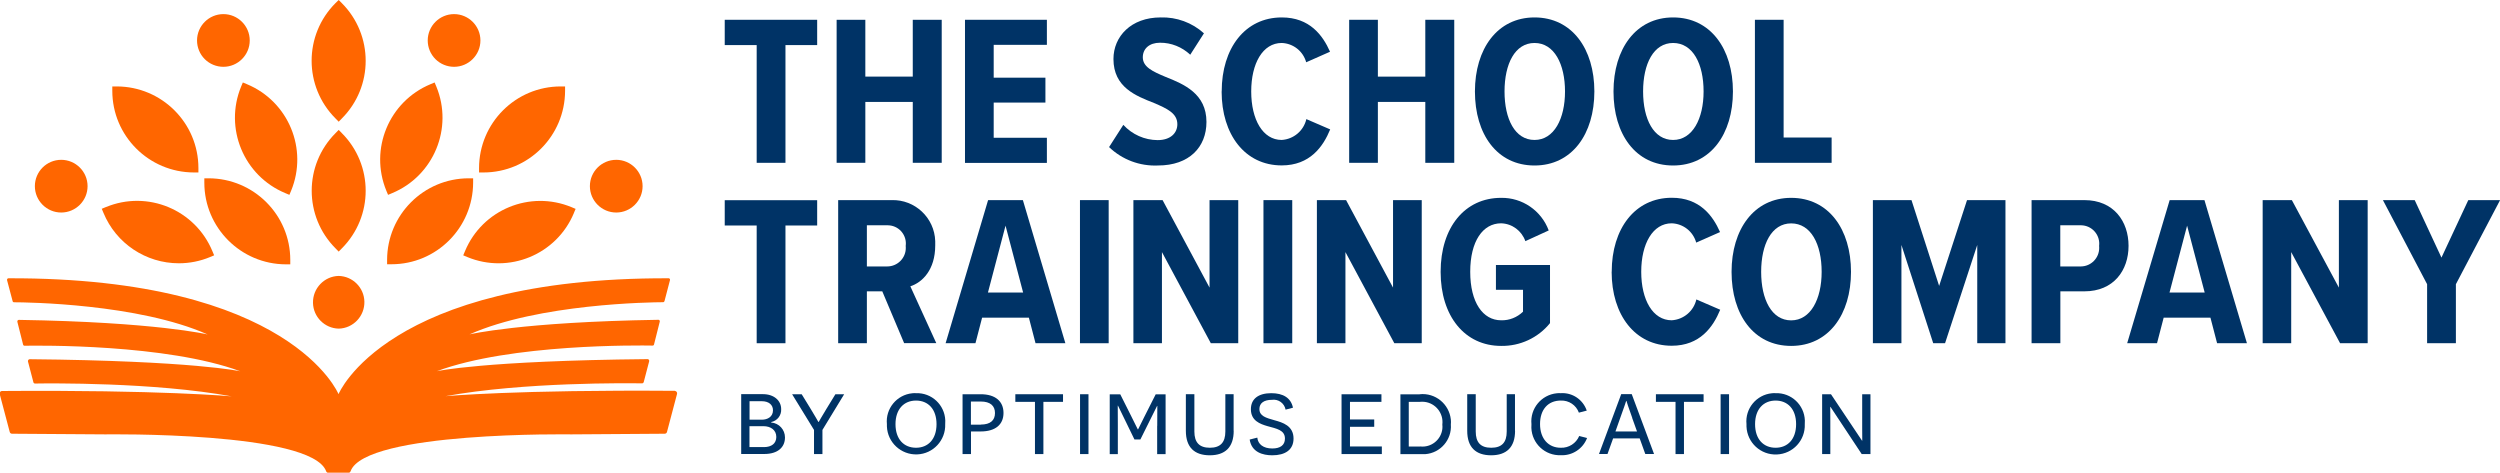 <svg xmlns="http://www.w3.org/2000/svg" id="Layer_1" viewBox="0 0 308.32 58.29"><defs><style>      .the-school-training-company-logo-1 {        fill: #036;      }      .the-school-training-company-logo-2 {        fill: #f60;      }    </style></defs><g id="Group_17394"><g id="Group_17394-2"><path id="Path_23363" class="the-school-training-company-logo-2" d="M56,8.24c1.79,0,3.25-1.46,3.25-3.25s-1.46-3.25-3.25-3.25-3.25,1.46-3.25,3.25c0,.86.34,1.69.95,2.3.61.61,1.44.95,2.3.95Z"></path><path id="Path_23364" class="the-school-training-company-logo-2" d="M59.08,21.27h.54c5.56,0,10.06-4.51,10.07-10.07v-.54h-.54c-5.56,0-10.06,4.51-10.07,10.07v.54Z"></path><path id="Path_23365" class="the-school-training-company-logo-2" d="M58.35,21.99h-.54c-5.56,0-10.06,4.51-10.07,10.06v.54h.54c5.56,0,10.06-4.51,10.07-10.07v-.54Z"></path><path id="Path_23366" class="the-school-training-company-logo-2" d="M76,26.21c1.79,0,3.25-1.46,3.25-3.25s-1.46-3.25-3.25-3.25c-1.79,0-3.25,1.45-3.25,3.25,0,1.79,1.46,3.25,3.25,3.25Z"></path><path id="Path_23367" class="the-school-training-company-logo-2" d="M57.34,30.99l-.21.5.5.21c5.13,2.13,11.02-.3,13.15-5.43,0,0,0,0,0-.01l.21-.5-.5-.21c-5.13-2.13-11.02.3-13.15,5.44,0,0,0,0,0,.01h0Z"></path><path id="Path_23368" class="the-school-training-company-logo-2" d="M41.77,34.03c-1.79.04-3.21,1.54-3.17,3.33.04,1.73,1.44,3.13,3.17,3.17h0c1.79-.04,3.21-1.54,3.17-3.33-.04-1.73-1.44-3.13-3.17-3.17Z"></path><path id="Path_23369" class="the-school-training-company-logo-2" d="M41.77,31.03h0l.38-.39c3.93-3.93,3.93-10.3,0-14.23l-.38-.39h0l-.38.39c-3.93,3.93-3.93,10.3,0,14.23l.38.39Z"></path><path id="Path_23370" class="the-school-training-company-logo-2" d="M47.86,24.03l.5-.21c5.13-2.13,7.57-8.02,5.45-13.15l-.21-.5-.5.21c-5.13,2.13-7.57,8.01-5.45,13.15l.21.5Z"></path><path id="Path_23371" class="the-school-training-company-logo-2" d="M41.77,15.01h0l.38-.39c3.93-3.93,3.93-10.3,0-14.24,0,0,0,0,0,0l-.38-.38h0l-.39.38c-3.93,3.93-3.93,10.3,0,14.23l.38.39Z"></path><path id="Path_23372" class="the-school-training-company-logo-2" d="M27.55,8.24c1.79,0,3.25-1.46,3.25-3.25,0-1.79-1.46-3.25-3.25-3.25s-3.25,1.46-3.25,3.25c0,.86.34,1.69.95,2.3.61.61,1.44.95,2.3.95Z"></path><path id="Path_23373" class="the-school-training-company-logo-2" d="M23.93,21.27h.54v-.54c0-5.56-4.51-10.06-10.07-10.07h-.55v.54c0,5.56,4.51,10.06,10.07,10.07Z"></path><path id="Path_23374" class="the-school-training-company-logo-2" d="M25.74,21.99h-.54v.54c0,5.55,4.51,10.06,10.06,10.07h.54v-.54c0-5.56-4.51-10.06-10.07-10.07Z"></path><path id="Path_23375" class="the-school-training-company-logo-2" d="M7.55,26.21c1.79,0,3.25-1.46,3.25-3.25s-1.46-3.25-3.25-3.25-3.25,1.45-3.25,3.25c0,1.79,1.46,3.25,3.25,3.25Z"></path><path id="Path_23376" class="the-school-training-company-logo-2" d="M22.06,32.47c1.32,0,2.63-.26,3.85-.77l.5-.21-.21-.5c-2.12-5.13-8-7.58-13.14-5.45,0,0,0,0-.01,0l-.5.21.21.5c1.55,3.77,5.23,6.22,9.3,6.22Z"></path><path id="Path_23377" class="the-school-training-company-logo-2" d="M29.95,10.17l-.21.5c-2.12,5.14.32,11.02,5.45,13.15l.5.21.21-.5c2.12-5.14-.32-11.02-5.45-13.15l-.5-.21Z"></path><path id="Path_23378" class="the-school-training-company-logo-2" d="M83.26,48.2c-19.54-.15-28.32.66-28.32.66,9.56-1.75,22.63-1.61,24.24-1.58.1,0,.18-.07.21-.16l.67-2.56c.03-.12-.04-.24-.16-.27-.02,0-.04,0-.06,0-20.26.2-25.97,1.49-25.97,1.49,9.12-3.39,24.97-3.19,26.62-3.16.08,0,.16-.06.17-.14l.71-2.82c.02-.1-.04-.2-.14-.22-.02,0-.03,0-.05,0-16.93.27-23.28,1.8-23.28,1.8,8.56-3.8,22.38-3.96,23.88-3.97.08,0,.15-.06.17-.13l.68-2.6c.02-.1-.04-.2-.14-.22-.01,0-.03,0-.04,0-34.85-.1-40.7,14.29-40.7,14.29s-5.85-14.38-40.7-14.29c-.1,0-.19.08-.18.19,0,.01,0,.03,0,.04l.69,2.6c.02.08.09.13.17.13,1.51,0,15.33.17,23.88,3.97,0,0-6.35-1.53-23.28-1.8-.1,0-.19.08-.19.18,0,.02,0,.03,0,.05l.71,2.82c.02.08.09.14.17.14,1.65-.03,17.5-.23,26.62,3.15,0,0-5.71-1.29-25.97-1.49-.12,0-.22.1-.22.22,0,.02,0,.04,0,.06l.67,2.56c.02.1.11.16.21.16,1.61-.03,14.69-.17,24.24,1.58,0,0-8.78-.81-28.32-.66-.16,0-.29.13-.29.29,0,.02,0,.05,0,.07l1.24,4.69c.03.13.15.22.28.22l11.52.08s25.42-.38,27.22,4.54c.04.12.15.2.27.2h2.48c.12,0,.23-.08.27-.2,1.8-4.93,27.22-4.54,27.22-4.54l11.52-.08c.13,0,.25-.09.28-.22l1.24-4.69c.04-.16-.06-.32-.21-.36-.02,0-.05,0-.07,0Z"></path></g><g id="Group_17397"><g id="Group_17395"><path id="Path_23379" class="the-school-training-company-logo-1" d="M93.32,20.08V5.56h-3.94v-3.12h11.4v3.12h-3.91v14.52h-3.54Z"></path><path id="Path_23380" class="the-school-training-company-logo-1" d="M112.57,20.08v-7.51h-5.85v7.51h-3.54V2.44h3.54v7.01h5.85V2.44h3.57v17.64h-3.57Z"></path><path id="Path_23381" class="the-school-training-company-logo-1" d="M119.01,20.08V2.44h10.1v3.09h-6.56v4.05h6.38v3.07h-6.38v4.34h6.56v3.1h-10.1Z"></path><path id="Path_23382" class="the-school-training-company-logo-1" d="M138.54,15.4c1.09,1.19,2.62,1.87,4.23,1.88,1.59,0,2.43-.87,2.43-1.96,0-1.35-1.27-1.93-2.88-2.62-2.22-.87-5-1.93-5-5.42,0-2.78,2.17-5.13,5.82-5.13,1.97-.06,3.88.64,5.34,1.96l-1.69,2.64c-1.01-.95-2.34-1.49-3.73-1.48-1.32,0-2.12.74-2.12,1.8,0,1.19,1.22,1.75,2.8,2.41,2.27.9,5.05,2.07,5.05,5.56,0,3.1-2.12,5.37-5.98,5.37-2.24.1-4.42-.72-6.03-2.27l1.75-2.73Z"></path><path id="Path_23383" class="the-school-training-company-logo-1" d="M150.67,11.28c0-5.34,2.88-9.13,7.41-9.13,3.44,0,5.05,2.2,5.95,4.23l-2.94,1.3c-.38-1.37-1.6-2.33-3.02-2.38-2.33,0-3.76,2.51-3.76,5.98s1.43,5.98,3.76,5.98c1.47-.09,2.71-1.13,3.04-2.57l2.94,1.27c-.87,2.12-2.49,4.44-5.98,4.44-4.52,0-7.41-3.79-7.41-9.13Z"></path><path id="Path_23384" class="the-school-training-company-logo-1" d="M175.78,20.08v-7.51h-5.85v7.51h-3.54V2.44h3.54v7.01h5.85V2.44h3.57v17.64h-3.57Z"></path><path id="Path_23385" class="the-school-training-company-logo-1" d="M189.25,2.15c4.63,0,7.38,3.89,7.38,9.13s-2.75,9.13-7.38,9.13-7.35-3.86-7.35-9.13c0-5.24,2.75-9.13,7.35-9.13ZM189.25,5.3c-2.41,0-3.7,2.57-3.7,5.98s1.29,5.98,3.7,5.98,3.76-2.62,3.76-5.98-1.32-5.98-3.76-5.98Z"></path><path id="Path_23386" class="the-school-training-company-logo-1" d="M206.34,2.15c4.63,0,7.38,3.89,7.38,9.13s-2.75,9.13-7.38,9.13-7.35-3.86-7.35-9.13c0-5.24,2.75-9.13,7.35-9.13ZM206.34,5.3c-2.41,0-3.7,2.57-3.7,5.98s1.3,5.98,3.7,5.98,3.76-2.62,3.76-5.98c0-3.41-1.32-5.98-3.76-5.98Z"></path><path id="Path_23387" class="the-school-training-company-logo-1" d="M216.43,20.08V2.44h3.54v14.52h5.92v3.12h-9.47Z"></path></g><g id="Group_17396"><path id="Path_23388" class="the-school-training-company-logo-1" d="M93.32,42.33v-14.52h-3.94v-3.12h11.4v3.12h-3.91v14.52h-3.54Z"></path><path id="Path_23389" class="the-school-training-company-logo-1" d="M111.51,42.33l-2.7-6.4h-1.9v6.4h-3.54v-17.65h6.59c2.88-.09,5.29,2.18,5.38,5.06,0,.17,0,.35,0,.52,0,3.04-1.61,4.58-3.07,5.05l3.2,7.01h-3.94ZM109.42,27.78h-2.51v5.08h2.51c1.26,0,2.29-1.02,2.29-2.28,0-.09,0-.17-.01-.26.16-1.24-.72-2.37-1.96-2.52-.1-.01-.21-.02-.32-.02Z"></path><path id="Path_23390" class="the-school-training-company-logo-1" d="M127.71,42.33l-.82-3.15h-5.77l-.82,3.15h-3.68l5.24-17.65h4.29l5.24,17.65h-3.68ZM124.01,27.83l-2.17,8.25h4.34l-2.17-8.25Z"></path><path id="Path_23391" class="the-school-training-company-logo-1" d="M133.19,42.33v-17.65h3.54v17.65h-3.54Z"></path><path id="Path_23392" class="the-school-training-company-logo-1" d="M149.33,42.33l-6.03-11.24v11.24h-3.52v-17.65h3.6l5.79,10.79v-10.79h3.54v17.65h-3.39Z"></path><path id="Path_23393" class="the-school-training-company-logo-1" d="M155.82,42.33v-17.65h3.55v17.65h-3.55Z"></path><path id="Path_23394" class="the-school-training-company-logo-1" d="M171.96,42.33l-6.03-11.24v11.24h-3.52v-17.65h3.6l5.79,10.79v-10.79h3.54v17.65h-3.38Z"></path><path id="Path_23395" class="the-school-training-company-logo-1" d="M185.13,24.4c2.61-.04,4.96,1.57,5.87,4.02l-2.88,1.32c-.45-1.28-1.63-2.16-2.99-2.2-2.25,0-3.81,2.2-3.81,5.98s1.56,5.98,3.81,5.98c1.01.03,1.98-.36,2.7-1.06v-2.7h-3.34v-3.06h6.67v7.17c-1.47,1.82-3.7,2.85-6.03,2.81-4.47,0-7.46-3.65-7.46-9.13,0-5.5,2.99-9.13,7.46-9.13Z"></path><path id="Path_23396" class="the-school-training-company-logo-1" d="M198.77,33.52c0-5.34,2.88-9.13,7.41-9.13,3.44,0,5.05,2.2,5.95,4.23l-2.94,1.3c-.38-1.37-1.6-2.33-3.02-2.38-2.33,0-3.76,2.51-3.76,5.98s1.43,5.98,3.76,5.98c1.47-.09,2.71-1.13,3.04-2.57l2.94,1.27c-.87,2.12-2.49,4.44-5.98,4.44-4.52,0-7.41-3.79-7.41-9.13Z"></path><path id="Path_23397" class="the-school-training-company-logo-1" d="M220.9,24.4c4.63,0,7.38,3.89,7.38,9.13s-2.75,9.13-7.38,9.13-7.35-3.86-7.35-9.13c0-5.24,2.76-9.13,7.35-9.13ZM220.9,27.55c-2.41,0-3.7,2.57-3.7,5.98s1.3,5.98,3.7,5.98,3.76-2.62,3.76-5.98c0-3.41-1.32-5.98-3.76-5.98Z"></path><path id="Path_23398" class="the-school-training-company-logo-1" d="M243.85,42.33v-12.12l-3.97,12.12h-1.46l-3.92-12.12v12.12h-3.52v-17.65h4.76l3.41,10.58,3.44-10.58h4.74v17.65h-3.49Z"></path><path id="Path_23399" class="the-school-training-company-logo-1" d="M250.55,42.33v-17.65h6.51c3.62,0,5.45,2.62,5.45,5.64s-1.83,5.61-5.45,5.61h-2.96v6.4h-3.54ZM256.63,27.78h-2.54v5.08h2.54c1.26-.01,2.27-1.04,2.26-2.3,0-.08,0-.16-.01-.24.15-1.24-.74-2.37-1.98-2.52-.09-.01-.18-.02-.27-.02h0Z"></path><path id="Path_23400" class="the-school-training-company-logo-1" d="M273.43,42.33l-.82-3.15h-5.77l-.82,3.15h-3.68l5.24-17.65h4.29l5.24,17.65h-3.68ZM269.73,27.83l-2.17,8.25h4.34l-2.17-8.25Z"></path><path id="Path_23401" class="the-school-training-company-logo-1" d="M288.6,42.33l-6.03-11.24v11.24h-3.52v-17.65h3.6l5.8,10.79v-10.79h3.55v17.65h-3.39Z"></path><path id="Path_23402" class="the-school-training-company-logo-1" d="M299.33,42.33v-7.28l-5.45-10.37h3.92l3.3,7.09,3.31-7.09h3.92l-5.45,10.37v7.28h-3.54Z"></path></g></g><g id="Group_17398"><path id="Path_23403" class="the-school-training-company-logo-1" d="M95.12,52.11c.96.08,1.69.88,1.69,1.84,0,1.2-.87,2.04-2.56,2.04h-2.84v-7.38h2.68c1.37,0,2.25.8,2.25,1.84.05.77-.48,1.45-1.23,1.6v.05ZM93.96,51.76c.69,0,1.37-.35,1.37-1.16,0-.67-.51-1.12-1.38-1.12h-1.51v2.28h1.52ZM94.22,55.14c.94,0,1.52-.46,1.52-1.25,0-.86-.69-1.33-1.59-1.33h-1.72v2.58h1.78Z"></path><path id="Path_23404" class="the-school-training-company-logo-1" d="M100.39,56v-2.98l-2.7-4.4h1.18l1.08,1.76c.54.87.97,1.65.98,1.66h.04s.44-.78.98-1.66l1.08-1.76h1.08l-2.68,4.4v2.98h-1.04Z"></path><path id="Path_23405" class="the-school-training-company-logo-1" d="M112.97,48.49c1.93-.07,3.54,1.44,3.61,3.36,0,.15,0,.31-.01.46.07,1.99-1.48,3.66-3.46,3.73-1.99.07-3.66-1.48-3.73-3.46,0-.09,0-.18,0-.27-.19-1.91,1.21-3.62,3.13-3.81.16-.02.31-.02.47-.01ZM112.97,55.22c1.48,0,2.53-1.04,2.53-2.91s-1.05-2.91-2.53-2.91-2.53,1.05-2.53,2.91,1.04,2.91,2.53,2.91Z"></path><path id="Path_23406" class="the-school-training-company-logo-1" d="M120.95,48.62c1.8,0,2.81.87,2.81,2.31s-1.01,2.28-2.81,2.28h-1.2v2.79h-1.04v-7.38h2.24ZM120.97,52.36c1.18,0,1.74-.53,1.74-1.42s-.58-1.42-1.74-1.42h-1.23v2.85h1.23Z"></path><path id="Path_23407" class="the-school-training-company-logo-1" d="M128.68,49.56v6.44h-1.04v-6.44h-2.42v-.94h5.88v.94h-2.42Z"></path><path id="Path_23408" class="the-school-training-company-logo-1" d="M133.2,48.62h1.04v7.38h-1.04v-7.38Z"></path><path id="Path_23409" class="the-school-training-company-logo-1" d="M142.72,52.51c0-1.03.01-2.44.01-2.45h-.03l-2.06,4.14h-.73l-2.03-4.17h-.03s.01,1.44.01,2.45v3.53h-1v-7.38h1.3l1.41,2.81c.5.97.73,1.51.75,1.51h.04s.26-.54.76-1.53l1.41-2.79h1.22v7.38h-1.04v-3.49Z"></path><path id="Path_23410" class="the-school-training-company-logo-1" d="M152.15,53.13c0,2.04-1.07,3.02-2.95,3.02s-2.95-.97-2.95-3.02v-4.51h1.05v4.6c0,1.33.6,2,1.91,2s1.91-.67,1.91-2v-4.6h1.02v4.51Z"></path><path id="Path_23411" class="the-school-training-company-logo-1" d="M155.06,53.97c.08.82.75,1.34,1.85,1.34.97,0,1.56-.4,1.56-1.22,0-1.05-1.01-1.22-2.17-1.54-.89-.26-2.03-.66-2.03-2.08,0-1.29.94-1.98,2.52-1.98,1.45,0,2.42.58,2.67,1.79l-.91.24c-.15-.79-.89-1.33-1.69-1.21-.97,0-1.54.4-1.54,1.13,0,.87.79,1.09,1.9,1.4.94.26,2.31.66,2.31,2.24,0,1.41-1.05,2.07-2.62,2.07-1.16,0-2.55-.37-2.79-1.94l.94-.24Z"></path><path id="Path_23412" class="the-school-training-company-logo-1" d="M165.46,48.62h4.91v.94h-3.88v2.17h2.99v.91h-2.99v2.42h3.93v.94h-4.97v-7.38Z"></path><path id="Path_23413" class="the-school-training-company-logo-1" d="M175.09,48.62c1.92-.2,3.64,1.2,3.84,3.13.02.2.02.4,0,.6.14,1.88-1.28,3.52-3.16,3.66-.2.01-.4.01-.6,0h-2.46v-7.38h2.38ZM175.14,55.06c1.35.16,2.57-.8,2.74-2.15.02-.18.02-.37,0-.55.17-1.38-.82-2.64-2.2-2.8-.2-.02-.4-.02-.6,0h-1.34v5.51h1.4Z"></path><path id="Path_23414" class="the-school-training-company-logo-1" d="M186.85,53.13c0,2.04-1.07,3.02-2.95,3.02s-2.95-.97-2.95-3.02v-4.51h1.05v4.6c0,1.33.59,2,1.91,2s1.91-.67,1.91-2v-4.6h1.02v4.51Z"></path><path id="Path_23415" class="the-school-training-company-logo-1" d="M195.73,54.02c-.51,1.33-1.82,2.19-3.25,2.12-1.93.07-3.55-1.44-3.62-3.37,0-.15,0-.31.01-.46-.19-1.92,1.22-3.62,3.13-3.81.16-.02.32-.02.48-.01,1.43-.1,2.75.79,3.21,2.15l-.97.25c-.34-.93-1.24-1.53-2.23-1.49-1.56,0-2.56,1.09-2.56,2.9s1.04,2.92,2.55,2.92c.99.04,1.9-.54,2.28-1.45l.97.25Z"></path><path id="Path_23416" class="the-school-training-company-logo-1" d="M198.94,54.07l-.69,1.92h-1.05l2.74-7.38h1.3l2.75,7.38h-1.08l-.69-1.92h-3.28ZM201.3,51.53c-.47-1.29-.71-2.05-.71-2.08h-.04s-.26.83-.75,2.15l-.57,1.61h2.66l-.6-1.67Z"></path><path id="Path_23417" class="the-school-training-company-logo-1" d="M207.68,49.56v6.44h-1.04v-6.44h-2.42v-.94h5.88v.94h-2.42Z"></path><path id="Path_23418" class="the-school-training-company-logo-1" d="M212.2,48.62h1.04v7.38h-1.04v-7.38Z"></path><path id="Path_23419" class="the-school-training-company-logo-1" d="M218.98,48.49c1.93-.07,3.54,1.44,3.61,3.36,0,.15,0,.31-.01.46.08,1.99-1.46,3.66-3.45,3.74-1.99.08-3.66-1.46-3.74-3.45,0-.1,0-.2,0-.29-.19-1.91,1.21-3.62,3.13-3.81.16-.02.31-.02.47-.01ZM218.98,55.22c1.48,0,2.53-1.04,2.53-2.91s-1.05-2.91-2.53-2.91-2.53,1.05-2.53,2.91,1.04,2.91,2.53,2.91Z"></path><path id="Path_23420" class="the-school-training-company-logo-1" d="M229.6,56l-3.85-5.82h-.03s.01.84.01,1.71v4.11h-1.01v-7.38h1.09l3.83,5.73h.03s-.01-.79-.01-1.62v-4.11h1.02v7.38h-1.09Z"></path></g></g></svg>